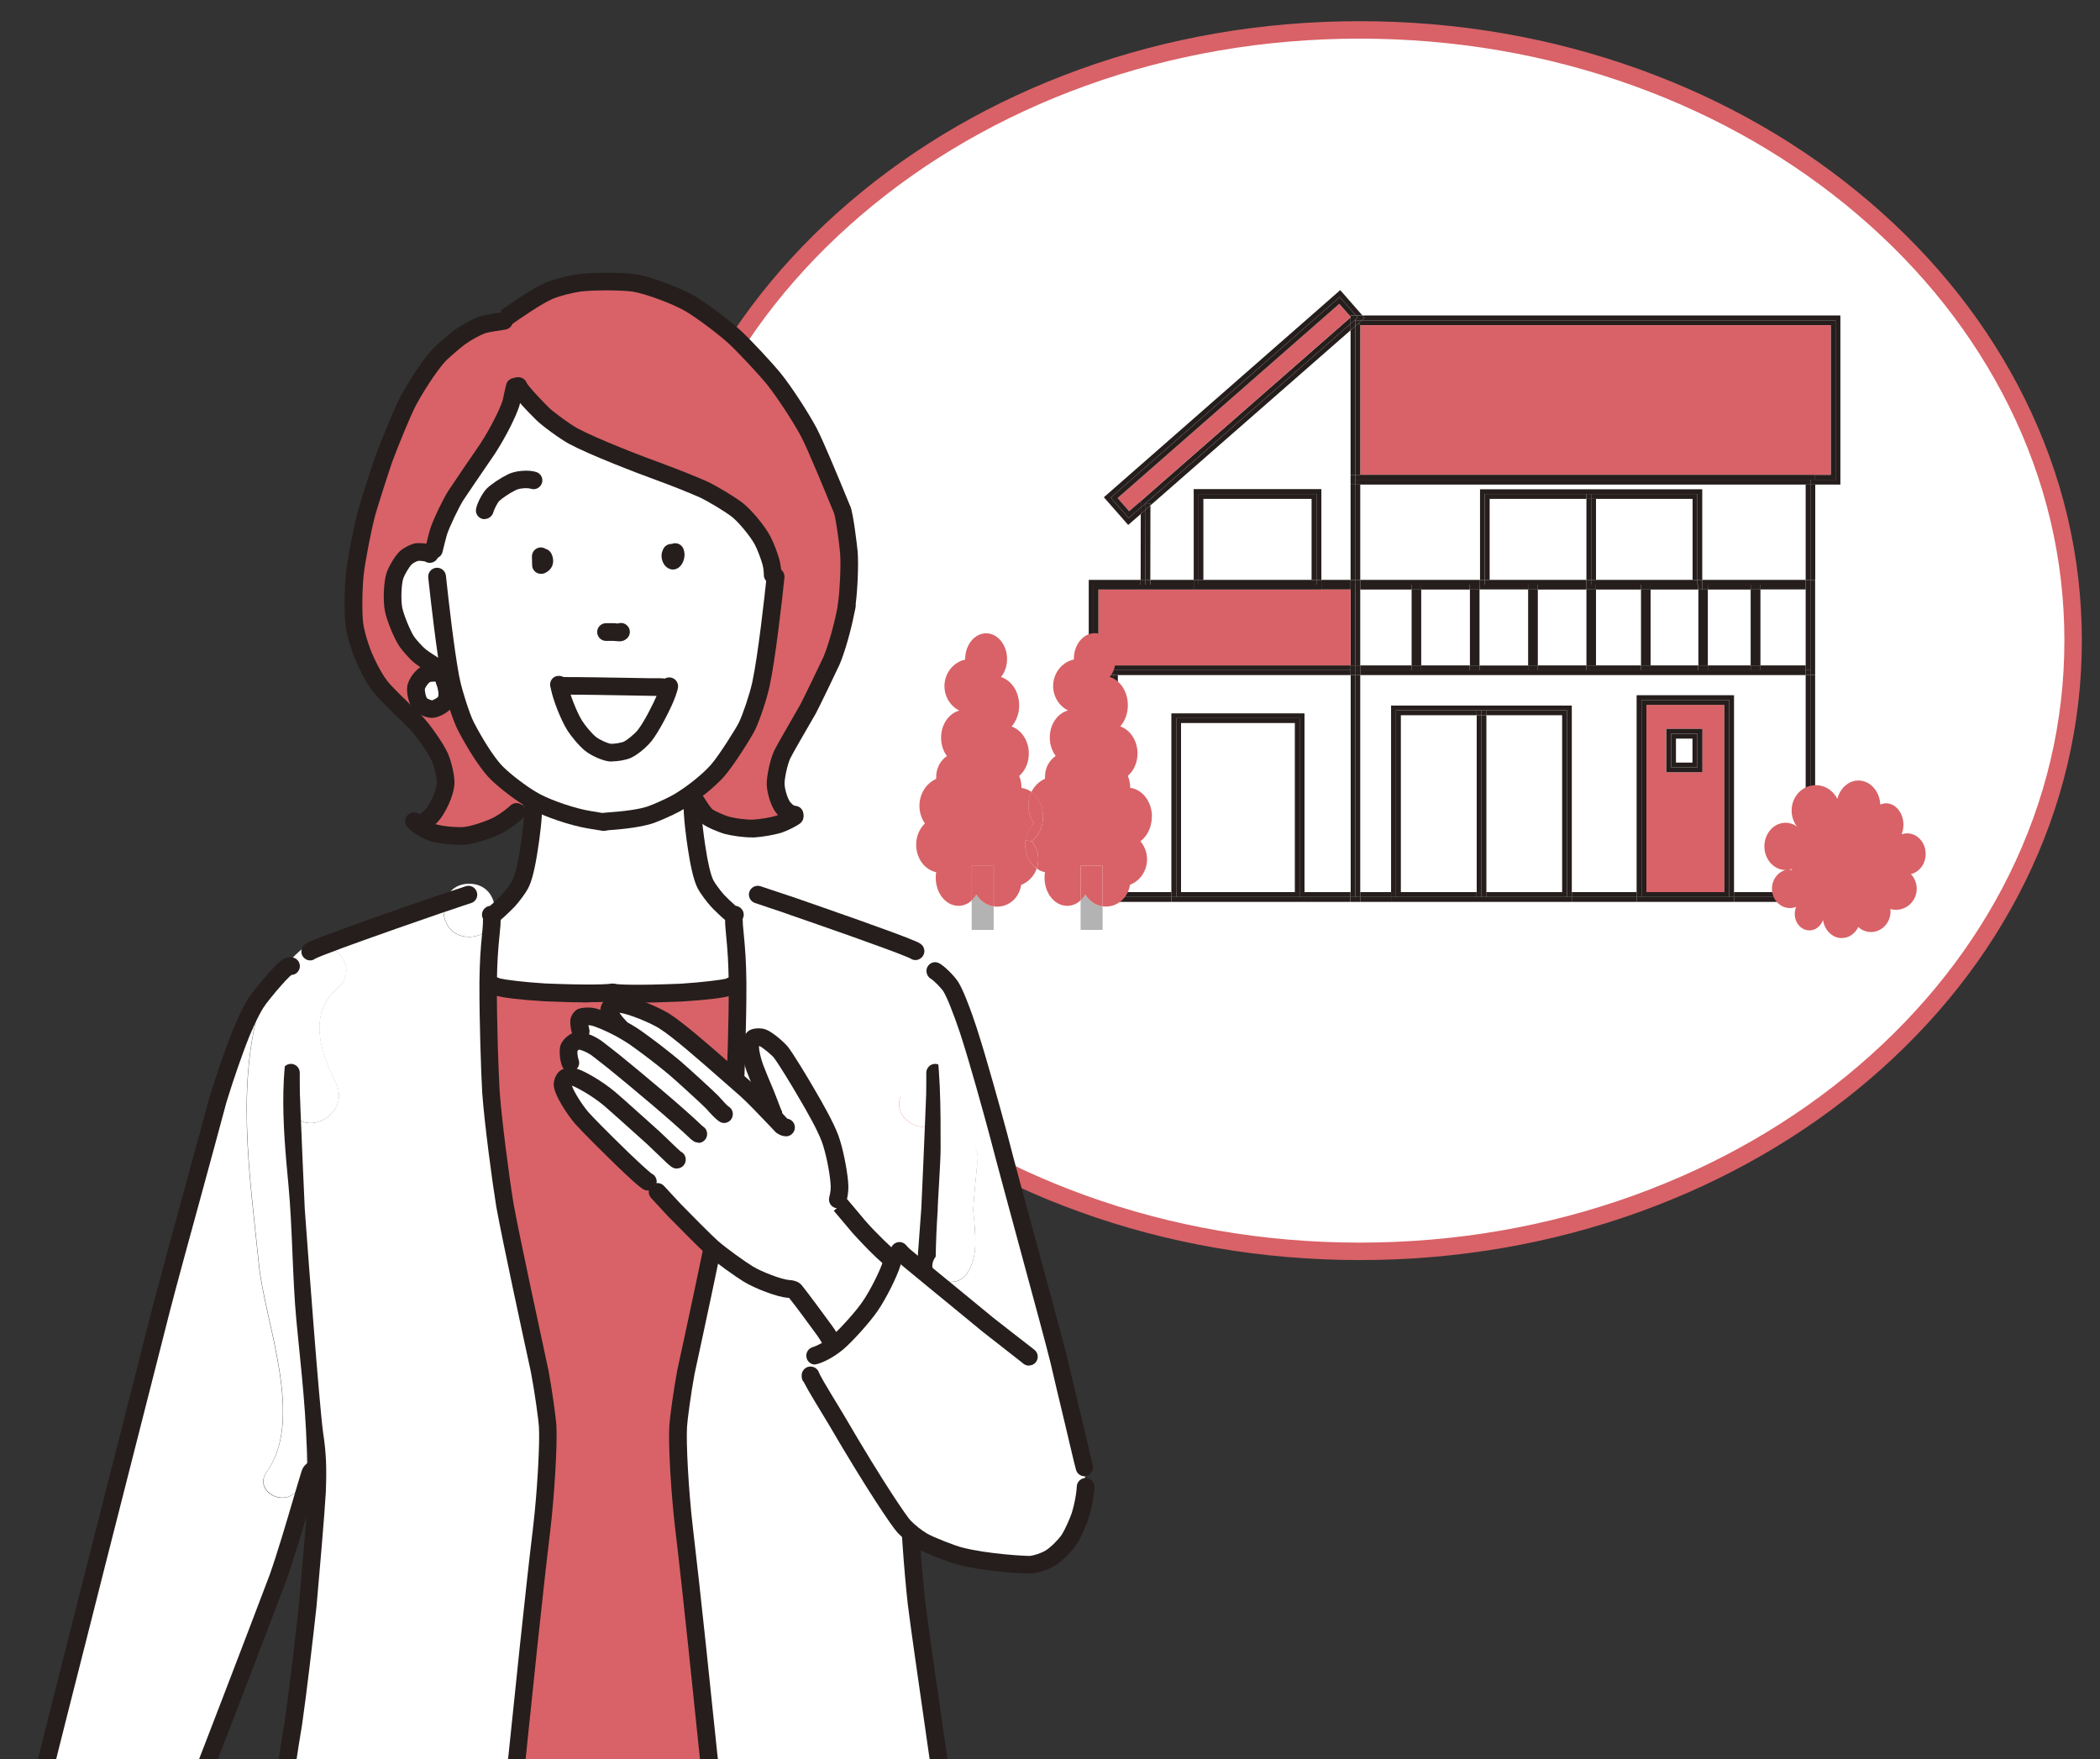 <?xml version="1.0" encoding="UTF-8"?>
<svg id="_レイヤー_2" data-name="レイヤー 2" xmlns="http://www.w3.org/2000/svg" xmlns:xlink="http://www.w3.org/1999/xlink" viewBox="0 0 180.46 151.18">
  <rect x="0" y="0" width="180.46" height="151.18" fill="#333333" stroke="none"/>
  <defs>
    <style>
      .cls-1 {
        fill: none;
      }

      .cls-2 {
        fill: #d86267;
      }

      .cls-3 {
        fill: #dbdbdb;
      }

      .cls-4 {
        fill: #251e1c;
      }

      .cls-5, .cls-6 {
        fill: #fff;
      }

      .cls-7 {
        fill: #b3b3b3;
      }

      .cls-6 {
        stroke: #d86267;
        stroke-miterlimit: 10;
        stroke-width: 1.5px;
      }

      .cls-8 {
        clip-path: url(#clippath);
      }
    </style>
    <clipPath id="clippath">
      <rect class="cls-1" width="180.46" height="151.18"/>
    </clipPath>
  </defs>
  <g id="_レイヤー_1-2" data-name="レイヤー 1">
    <g class="cls-8">
      <path class="cls-6" d="M116.84,107.53c-8.27,0-16.29-1.38-23.84-4.11-7.3-2.64-13.85-6.42-19.48-11.23-5.64-4.82-10.06-10.43-13.16-16.68-3.21-6.48-4.83-13.36-4.83-20.46s1.63-13.98,4.83-20.46c3.09-6.25,7.52-11.86,13.16-16.68,5.63-4.81,12.19-8.59,19.48-11.23,7.55-2.73,15.57-4.11,23.84-4.11s16.29,1.38,23.84,4.11c7.3,2.64,13.85,6.42,19.48,11.23,5.64,4.82,10.06,10.43,13.16,16.68,3.21,6.48,4.83,13.36,4.83,20.46s-1.63,13.98-4.83,20.46c-3.09,6.25-7.52,11.86-13.16,16.68-5.63,4.81-12.19,8.59-19.48,11.23-7.55,2.73-15.57,4.11-23.84,4.11Z"/>
      <g>
        <polygon class="cls-5" points="116.06 41.64 116.06 49.83 113.55 49.83 113.55 42.03 102.58 42.03 102.58 49.83 98.85 49.83 98.86 43.43 116.06 28.38 116.06 40.8 116.06 41.64"/>
        <polygon class="cls-4" points="158.15 27.11 158.15 41.64 155.98 41.64 155.98 41.22 157.73 41.22 157.73 27.52 117.03 27.52 117.26 27.32 117.08 27.11 158.15 27.11"/>
        <polygon class="cls-4" points="157.32 27.94 116.89 27.94 116.74 27.77 117.03 27.52 157.73 27.52 157.73 41.22 155.98 41.22 155.98 40.8 157.32 40.8 157.32 27.94"/>
        <polygon class="cls-2" points="157.32 27.94 157.32 40.8 155.98 40.8 116.89 40.8 116.89 27.94 157.32 27.94"/>
        <polygon class="cls-4" points="155.98 77.5 149.01 77.5 149.01 77.08 155.57 77.08 155.57 58.01 155.98 58.01 155.98 77.5"/>
        <rect class="cls-4" x="155.57" y="41.64" width=".42" height="8.19"/>
        <rect class="cls-4" x="155.57" y="41.22" width=".42" height=".42"/>
        <polygon class="cls-4" points="155.57 57.59 155.57 50.24 155.57 49.83 155.98 49.83 155.98 58.01 155.57 58.01 155.57 57.59"/>
        <rect class="cls-4" x="155.15" y="57.59" width=".42" height=".42"/>
        <rect class="cls-4" x="155.15" y="49.83" width=".42" height=".42"/>
        <rect class="cls-4" x="155.15" y="41.64" width=".42" height="8.19"/>
        <polygon class="cls-4" points="155.15 57.18 155.15 50.66 155.15 50.24 155.57 50.24 155.57 57.59 155.15 57.59 155.15 57.18"/>
        <polygon class="cls-4" points="155.57 77.08 149.01 77.08 149.01 76.66 155.15 76.66 155.15 58.01 155.57 58.01 155.57 77.08"/>
        <rect class="cls-4" x="151.27" y="57.18" width="3.88" height=".42"/>
        <rect class="cls-4" x="151.27" y="50.24" width="3.88" height=".42"/>
        <polygon class="cls-5" points="155.15 58.01 155.15 76.66 149.01 76.66 149.01 59.74 140.64 59.74 140.64 76.66 135.07 76.66 135.07 60.63 119.54 60.63 119.54 76.66 116.89 76.66 116.89 58.01 155.15 58.01"/>
        <polygon class="cls-4" points="155.15 57.59 155.15 58.01 116.89 58.01 116.89 57.59 121.29 57.59 122.12 57.59 126.3 57.59 127.14 57.59 131.31 57.59 132.15 57.59 136.31 57.59 137.14 57.59 141 57.59 141.84 57.59 145.93 57.59 146.76 57.59 150.44 57.59 151.27 57.59 155.15 57.59"/>
        <rect class="cls-5" x="151.27" y="50.66" width="3.88" height="6.51"/>
        <polygon class="cls-5" points="155.15 41.64 155.15 49.83 146.28 49.83 146.28 42.03 146.28 41.64 155.15 41.64"/>
        <rect class="cls-4" x="150.44" y="57.18" width=".84" height=".42"/>
        <rect class="cls-4" x="150.44" y="50.66" width=".84" height="6.51"/>
        <rect class="cls-4" x="150.44" y="50.24" width=".84" height=".42"/>
        <rect class="cls-4" x="146.76" y="57.18" width="3.67" height=".42"/>
        <rect class="cls-5" x="146.76" y="50.66" width="3.67" height="6.51"/>
        <rect class="cls-4" x="146.76" y="50.24" width="3.67" height=".42"/>
        <polygon class="cls-4" points="150.44 50.24 146.76 50.24 146.28 50.24 146.28 49.83 155.15 49.83 155.15 50.24 151.27 50.24 150.44 50.24"/>
        <rect class="cls-4" x="148.6" y="76.66" width=".42" height=".42"/>
        <path class="cls-2" d="M148.18,60.57v16.09h-6.7v-16.09h6.7ZM146.28,66.36v-3.73h-3.1v3.73h3.1Z"/>
        <rect class="cls-4" x="145.93" y="57.18" width=".84" height=".42"/>
        <polygon class="cls-4" points="146.76 50.66 146.76 57.18 145.93 57.18 145.93 50.66 146.28 50.66 146.76 50.66"/>
        <rect class="cls-4" x="146.28" y="50.24" width=".48" height=".42"/>
        <rect class="cls-4" x="145.93" y="50.24" width=".35" height=".42"/>
        <rect class="cls-4" x="141.84" y="57.18" width="4.09" height=".42"/>
        <rect class="cls-5" x="141.84" y="50.66" width="4.09" height="6.51"/>
        <polygon class="cls-4" points="145.86 49.83 146.28 49.83 146.28 50.24 145.93 50.24 145.86 50.24 145.86 49.83"/>
        <polygon class="cls-4" points="145.93 50.24 145.93 50.66 141.84 50.66 141.84 50.24 145.86 50.24 145.93 50.24"/>
        <rect class="cls-5" x="144.02" y="63.47" width="1.42" height="2.06"/>
        <rect class="cls-5" x="137.14" y="42.87" width="8.3" height="6.96"/>
        <polygon class="cls-4" points="145.45 42.87 137.14 42.87 137.14 42.45 145.86 42.45 145.86 49.83 145.45 49.83 145.45 42.87"/>
        <path class="cls-4" d="M143.6,63.05h2.26v2.9h-2.26v-2.9ZM144.02,65.53h1.42v-2.06h-1.42v2.06Z"/>
        <path class="cls-4" d="M143.19,62.63h3.1v3.73h-3.1v-3.73ZM143.6,65.95h2.26v-2.9h-2.26v2.9Z"/>
        <rect class="cls-4" x="141" y="57.18" width=".84" height=".42"/>
        <rect class="cls-4" x="141" y="50.66" width=".84" height="6.51"/>
        <rect class="cls-4" x="141" y="50.24" width=".84" height=".42"/>
        <polygon class="cls-4" points="148.18 60.57 141.48 60.57 141.48 76.66 141.06 76.66 141.06 60.15 148.6 60.15 148.6 76.66 148.18 76.66 148.18 60.57"/>
        <polygon class="cls-4" points="141.48 76.66 148.18 76.66 148.6 76.66 148.6 77.08 141.06 77.08 141.06 76.66 141.48 76.66"/>
        <rect class="cls-4" x="140.64" y="76.66" width=".42" height=".42"/>
        <polygon class="cls-4" points="140.64 59.74 149.01 59.74 149.01 76.66 148.6 76.66 148.6 60.15 141.06 60.15 141.06 76.66 140.64 76.66 140.64 59.74"/>
        <polygon class="cls-4" points="141.06 77.08 148.6 77.08 149.01 77.08 149.01 77.5 140.64 77.5 140.64 77.08 141.06 77.08"/>
        <rect class="cls-4" x="137.14" y="57.18" width="3.86" height=".42"/>
        <rect class="cls-5" x="137.14" y="50.66" width="3.86" height="6.51"/>
        <rect class="cls-4" x="137.14" y="50.24" width="3.86" height=".42"/>
        <polygon class="cls-4" points="145.86 50.24 141.84 50.24 141 50.24 137.14 50.24 137.14 49.83 145.45 49.83 145.86 49.83 145.86 50.24"/>
        <rect class="cls-4" x="135.07" y="77.08" width="5.57" height=".42"/>
        <rect class="cls-4" x="135.07" y="76.66" width="5.57" height=".42"/>
        <rect class="cls-4" x="136.31" y="57.18" width=".84" height=".42"/>
        <rect class="cls-4" x="136.31" y="50.66" width=".84" height="6.51"/>
        <rect class="cls-4" x="136.73" y="49.83" width=".42" height=".42"/>
        <rect class="cls-4" x="136.73" y="42.87" width=".42" height="6.96"/>
        <rect class="cls-4" x="136.73" y="42.45" width=".42" height=".42"/>
        <polygon class="cls-4" points="137.14 50.24 137.14 50.66 136.31 50.66 136.31 50.24 136.73 50.24 137.14 50.24"/>
        <rect class="cls-4" x="136.31" y="49.83" width=".42" height=".42"/>
        <rect class="cls-4" x="136.31" y="42.87" width=".42" height="6.96"/>
        <rect class="cls-4" x="136.31" y="42.45" width=".42" height=".42"/>
        <rect class="cls-4" x="132.15" y="57.18" width="4.16" height=".42"/>
        <rect class="cls-5" x="132.15" y="50.66" width="4.16" height="6.51"/>
        <rect class="cls-4" x="132.15" y="50.24" width="4.16" height=".42"/>
        <rect class="cls-5" x="128.01" y="42.87" width="8.3" height="6.96"/>
        <rect class="cls-4" x="134.65" y="76.66" width=".42" height=".42"/>
        <polygon class="cls-4" points="134.24 76.66 134.65 76.66 134.65 77.08 127.72 77.08 127.72 76.66 134.24 76.66"/>
        <rect class="cls-5" x="127.72" y="61.46" width="6.51" height="15.2"/>
        <polygon class="cls-4" points="134.65 61.04 134.65 76.66 134.24 76.66 134.24 61.46 127.72 61.46 127.72 61.04 134.65 61.04"/>
        <rect class="cls-4" x="131.31" y="57.18" width=".84" height=".42"/>
        <rect class="cls-4" x="131.31" y="50.66" width=".84" height="6.51"/>
        <rect class="cls-4" x="131.31" y="50.24" width=".84" height=".42"/>
        <rect class="cls-4" x="127.14" y="57.18" width="4.18" height=".42"/>
        <polygon class="cls-4" points="127.59 49.83 127.59 42.45 136.31 42.45 136.31 42.87 128.01 42.87 128.01 49.83 127.59 49.83"/>
        <polygon class="cls-4" points="127.59 50.24 127.59 49.83 128.01 49.83 136.31 49.83 136.31 50.24 132.15 50.24 131.31 50.24 127.59 50.24"/>
        <rect class="cls-4" x="127.31" y="76.66" width=".42" height=".42"/>
        <rect class="cls-4" x="127.31" y="61.46" width=".42" height="15.2"/>
        <rect class="cls-4" x="127.31" y="61.04" width=".42" height=".42"/>
        <rect class="cls-4" x="127.17" y="49.83" width=".42" height=".42"/>
        <polygon class="cls-4" points="127.17 42.03 146.28 42.03 146.28 49.83 145.86 49.83 145.86 42.45 137.14 42.45 136.73 42.45 136.31 42.45 127.59 42.45 127.59 49.83 127.17 49.83 127.17 42.03"/>
        <polygon class="cls-4" points="127.59 50.24 131.31 50.24 131.31 50.66 127.17 50.66 127.17 50.24 127.59 50.24"/>
        <rect class="cls-4" x="126.89" y="76.66" width=".42" height=".42"/>
        <rect class="cls-4" x="126.89" y="61.46" width=".42" height="15.2"/>
        <rect class="cls-4" x="126.89" y="61.04" width=".42" height=".42"/>
        <polygon class="cls-5" points="127.17 42.03 127.17 49.83 116.89 49.83 116.89 41.64 146.28 41.64 146.28 42.03 127.17 42.03"/>
        <rect class="cls-4" x="127.14" y="50.24" width=".04" height=".42"/>
        <polygon class="cls-5" points="127.17 50.66 131.31 50.66 131.31 57.18 127.14 57.18 127.14 50.66 127.17 50.66"/>
        <rect class="cls-4" x="126.3" y="57.18" width=".84" height=".42"/>
        <rect class="cls-4" x="126.3" y="50.66" width=".84" height="6.51"/>
        <rect class="cls-4" x="126.3" y="50.24" width=".84" height=".42"/>
        <rect class="cls-5" x="120.38" y="61.46" width="6.51" height="15.2"/>
        <rect class="cls-4" x="122.12" y="57.18" width="4.18" height=".42"/>
        <rect class="cls-5" x="122.12" y="50.66" width="4.18" height="6.51"/>
        <rect class="cls-4" x="122.12" y="50.24" width="4.18" height=".42"/>
        <rect class="cls-4" x="121.29" y="57.18" width=".84" height=".42"/>
        <rect class="cls-4" x="121.29" y="50.66" width=".84" height="6.51"/>
        <rect class="cls-4" x="121.29" y="50.24" width=".84" height=".42"/>
        <rect class="cls-4" x="116.89" y="57.18" width="4.4" height=".42"/>
        <rect class="cls-5" x="116.89" y="50.66" width="4.4" height="6.51"/>
        <rect class="cls-4" x="116.89" y="50.24" width="4.4" height=".42"/>
        <polygon class="cls-4" points="121.29 50.24 116.89 50.24 116.89 49.83 127.17 49.83 127.17 50.24 127.14 50.24 126.3 50.24 122.12 50.24 121.29 50.24"/>
        <polygon class="cls-4" points="119.96 76.66 119.96 61.04 126.89 61.04 126.89 61.46 120.38 61.46 120.38 76.66 119.96 76.66"/>
        <polygon class="cls-4" points="119.96 76.66 120.38 76.66 126.89 76.66 126.89 77.08 119.96 77.08 119.96 76.66"/>
        <rect class="cls-4" x="119.54" y="76.66" width=".42" height=".42"/>
        <polygon class="cls-4" points="119.54 60.63 135.07 60.63 135.07 76.66 134.65 76.66 134.65 61.04 127.72 61.04 127.31 61.04 126.89 61.04 119.96 61.04 119.96 76.66 119.54 76.66 119.54 60.63"/>
        <polygon class="cls-4" points="119.96 77.08 126.89 77.08 127.31 77.08 127.72 77.08 134.65 77.08 135.07 77.08 135.07 77.5 119.54 77.5 119.54 77.08 119.96 77.08"/>
        <rect class="cls-4" x="116.89" y="77.08" width="2.65" height=".42"/>
        <rect class="cls-4" x="116.89" y="76.66" width="2.65" height=".42"/>
        <polygon class="cls-4" points="116.89 76.66 116.89 77.08 116.47 77.08 116.47 58.01 116.89 58.01 116.89 76.66"/>
        <rect class="cls-4" x="116.47" y="49.83" width=".42" height=".42"/>
        <polygon class="cls-4" points="116.89 27.94 116.89 40.8 116.47 40.8 116.47 28.01 116.74 27.77 116.89 27.94"/>
        <rect class="cls-4" x="116.47" y="57.18" width=".42" height=".42"/>
        <polygon class="cls-4" points="116.89 40.8 155.98 40.8 155.98 41.22 155.57 41.22 116.47 41.22 116.47 40.8 116.89 40.8"/>
        <polygon class="cls-4" points="116.47 41.22 155.57 41.22 155.57 41.64 155.15 41.64 146.28 41.64 116.89 41.64 116.47 41.64 116.47 41.22"/>
        <rect class="cls-4" x="116.47" y="41.64" width=".42" height="8.19"/>
        <polygon class="cls-4" points="116.89 50.66 116.89 57.18 116.47 57.18 116.47 50.24 116.89 50.24 116.89 50.66"/>
        <rect class="cls-4" x="116.47" y="57.59" width=".42" height=".42"/>
        <polygon class="cls-4" points="116.47 27.52 117.03 27.52 116.74 27.77 116.47 28.01 116.47 27.52"/>
        <polygon class="cls-4" points="117.26 27.32 117.03 27.52 116.47 27.52 116.44 27.48 116.67 27.28 116.52 27.11 117.08 27.11 117.26 27.32"/>
        <rect class="cls-4" x="116.06" y="41.64" width=".42" height="8.19"/>
        <polygon class="cls-4" points="116.47 28.01 116.47 40.8 116.06 40.8 116.06 28.38 116.47 28.01"/>
        <polygon class="cls-4" points="116.47 27.52 116.47 28.01 116.06 28.38 116.06 27.82 116.44 27.48 116.47 27.52"/>
        <rect class="cls-4" x="116.06" y="57.59" width=".42" height=".42"/>
        <polygon class="cls-4" points="116.06 41.64 116.06 40.8 116.47 40.8 116.47 41.22 116.47 41.64 116.06 41.64"/>
        <rect class="cls-4" x="116.06" y="49.83" width=".42" height=".42"/>
        <polygon class="cls-4" points="116.06 50.24 116.47 50.24 116.47 57.18 116.06 57.18 116.06 50.66 116.06 50.24"/>
        <rect class="cls-4" x="116.06" y="57.18" width=".42" height=".42"/>
        <polygon class="cls-4" points="116.06 76.66 116.06 58.01 116.47 58.01 116.47 77.08 116.06 77.08 116.06 76.66"/>
        <polygon class="cls-4" points="116.06 77.5 116.06 77.08 116.47 77.08 116.89 77.08 116.89 77.5 116.06 77.5"/>
        <polygon class="cls-4" points="116.44 27.48 116.06 27.82 116.06 27.27 116.08 27.24 116.06 27.21 116.06 27.11 116.52 27.11 116.67 27.28 116.44 27.48"/>
        <polygon class="cls-2" points="116.06 27.21 116.08 27.24 116.06 27.27 116.06 27.21"/>
        <rect class="cls-4" x="113.55" y="50.24" width="2.51" height=".42"/>
        <rect class="cls-4" x="112.1" y="77.08" width="3.95" height=".42"/>
        <rect class="cls-4" x="112.1" y="76.66" width="3.95" height=".42"/>
        <polygon class="cls-5" points="116.06 58.01 116.06 76.66 112.1 76.66 112.1 61.3 100.66 61.3 100.66 76.66 96.06 76.66 96.06 58.01 116.06 58.01"/>
        <polygon class="cls-2" points="116.06 50.66 116.06 57.18 95.23 57.18 94.39 57.18 94.39 50.66 102.58 50.66 113.55 50.66 116.06 50.66"/>
        <rect class="cls-4" x="113.55" y="49.83" width="2.51" height=".42"/>
        <polygon class="cls-4" points="116.06 27.82 116.06 28.38 98.86 43.43 98.86 43.25 98.45 43.24 116.06 27.82"/>
        <polygon class="cls-4" points="116.06 27.27 116.06 27.82 98.45 43.24 98.03 43.24 97.94 43.14 116.06 27.27"/>
        <polygon class="cls-2" points="116.06 27.21 116.06 27.27 97.94 43.14 97.03 43.93 96.04 42.8 115.09 26.11 116.06 27.21"/>
        <rect class="cls-4" x="113.13" y="49.83" width=".42" height=".42"/>
        <rect class="cls-5" x="103.41" y="42.87" width="9.3" height="6.96"/>
        <rect class="cls-4" x="111.68" y="76.66" width=".42" height=".42"/>
        <rect class="cls-5" x="101.49" y="62.13" width="9.77" height="14.53"/>
        <polygon class="cls-4" points="112.71 42.87 103.41 42.87 103.41 49.83 103 49.83 103 42.45 113.13 42.45 113.13 49.83 112.71 49.83 112.71 42.87"/>
        <polygon class="cls-4" points="103.41 49.83 112.71 49.83 113.13 49.83 113.13 50.24 103 50.24 103 49.83 103.41 49.83"/>
        <rect class="cls-4" x="102.58" y="49.83" width=".42" height=".42"/>
        <polygon class="cls-4" points="102.58 42.03 113.55 42.03 113.55 49.83 113.13 49.83 113.13 42.45 103 42.45 103 49.83 102.58 49.83 102.58 42.03"/>
        <polygon class="cls-4" points="103 50.24 113.13 50.24 113.55 50.24 113.55 50.66 102.58 50.66 102.58 50.24 103 50.24"/>
        <rect class="cls-4" x="98.85" y="49.83" width="3.73" height=".42"/>
        <polygon class="cls-4" points="111.27 62.13 101.49 62.13 101.49 76.66 101.08 76.66 101.08 61.71 111.68 61.71 111.68 76.66 111.27 76.66 111.27 62.13"/>
        <polygon class="cls-4" points="101.49 76.66 111.27 76.66 111.68 76.66 111.68 77.08 101.08 77.08 101.08 76.66 101.49 76.66"/>
        <rect class="cls-4" x="100.66" y="76.66" width=".42" height=".42"/>
        <polygon class="cls-4" points="100.66 61.3 112.1 61.3 112.1 76.66 111.68 76.66 111.68 61.71 101.08 61.71 101.08 76.66 100.66 76.66 100.66 61.3"/>
        <polygon class="cls-4" points="101.08 77.08 111.68 77.08 112.1 77.08 112.1 77.5 100.66 77.5 100.66 77.08 101.08 77.08"/>
        <polygon class="cls-4" points="98.86 43.25 98.86 43.43 98.45 43.8 98.45 43.24 98.86 43.25"/>
        <polygon class="cls-4" points="98.45 43.8 98.86 43.43 98.85 49.83 98.43 49.83 98.45 43.8"/>
        <polygon class="cls-4" points="98.85 49.83 98.85 50.24 98.43 50.24 98.43 49.83 98.85 49.83"/>
        <polygon class="cls-4" points="98.85 50.24 98.85 50.24 98.43 50.24 98.85 50.24"/>
        <polygon class="cls-4" points="98.45 43.24 98.45 43.8 98.03 44.17 98.03 43.61 98.45 43.24"/>
        <polygon class="cls-4" points="98.45 43.24 98.03 43.61 98.03 43.24 98.45 43.24"/>
        <polygon class="cls-4" points="98.45 43.8 98.43 49.83 98.02 49.83 98.03 44.17 98.45 43.8"/>
        <rect class="cls-4" x="98.02" y="49.82" width=".42" height=".42" transform="translate(47.92 148.12) rotate(-89.84)"/>
        <polygon class="cls-4" points="95.65 57.59 116.06 57.59 116.06 58.01 96.06 58.01 95.65 58.01 95.65 57.59"/>
        <polygon class="cls-4" points="96.06 76.66 100.66 76.66 100.66 77.08 95.65 77.08 95.65 58.01 96.06 58.01 96.06 76.66"/>
        <polygon class="cls-4" points="97.03 43.93 97.94 43.14 98.03 43.24 98.03 43.61 96.99 44.52 95.45 42.76 115.13 25.52 116.52 27.11 116.06 27.11 116.06 27.21 115.09 26.11 96.04 42.8 97.03 43.93"/>
        <polygon class="cls-4" points="95.65 77.08 100.66 77.08 100.66 77.5 95.23 77.5 95.23 58.01 95.65 58.01 95.65 77.08"/>
        <polygon class="cls-4" points="95.23 57.18 116.06 57.18 116.06 57.59 95.65 57.59 95.23 57.59 95.23 57.18"/>
        <rect class="cls-4" x="95.23" y="57.59" width=".42" height=".42"/>
        <polygon class="cls-4" points="96.95 45.11 94.86 42.73 115.17 24.93 117.08 27.11 116.52 27.11 115.13 25.52 95.45 42.76 96.99 44.52 98.03 43.61 98.03 44.17 96.95 45.11"/>
        <polygon class="cls-4" points="94.39 57.18 95.23 57.18 95.23 57.59 93.98 57.59 93.98 50.24 98.43 50.24 98.85 50.24 98.85 50.24 102.58 50.24 102.58 50.66 94.39 50.66 94.39 57.18"/>
        <polygon class="cls-4" points="93.98 57.59 95.23 57.59 95.23 58.01 93.56 58.01 93.56 49.83 98.02 49.83 98.01 50.24 98.43 50.24 93.98 50.24 93.98 57.59"/>
        <g>
          <path class="cls-7" d="M94.75,77.88v2.03h-1.89v-2.55c.15-.14.29-.31.4-.5.32.54.86.92,1.49,1.01Z"/>
          <g>
            <path class="cls-2" d="M98.98,70.18c0,.89-.39,1.67-.98,2.11.35.41.57.96.57,1.55,0,1.01-.61,1.86-1.47,2.19-.14,1.05-1,1.87-2.06,1.87-.1,0-.19,0-.29-.02v-3.48h-1.89v2.97c-.32.3-.72.47-1.15.47-1.08,0-1.95-1.08-1.95-2.42,0-.16.01-.32.04-.47-.26-.05-.5-.16-.71-.32.08-.25.13-.51.13-.79,0-.6-.22-1.14-.57-1.55.59-.44.98-1.22.98-2.11s-.4-1.68-1-2.12c.25-.51.67-.92,1.17-1.14,0-.06,0-.12,0-.18,0-.75.37-1.41.92-1.78-.31-.42-.51-.97-.51-1.58,0-1.14.67-2.09,1.57-2.33-.75-.37-1.28-1.17-1.28-2.1,0-1.12.77-2.06,1.78-2.28,0-.02,0-.03,0-.05,0-1.22.8-2.21,1.8-2.21s1.8.99,1.8,2.21c0,.6-.2,1.15-.52,1.55.9.28,1.56,1.26,1.56,2.43,0,.72-.25,1.36-.65,1.82.85.3,1.48,1.22,1.48,2.32,0,.79-.32,1.49-.83,1.93.13.31.2.65.2,1.02,0,0,0,0,0,.01,1.05.13,1.87,1.19,1.87,2.47Z"/>
            <path class="cls-2" d="M94.75,74.4v3.48c-.63-.09-1.17-.48-1.49-1.01-.11.19-.25.36-.4.5v-2.97h1.89Z"/>
          </g>
        </g>
        <path class="cls-2" d="M89.63,70.18c0,.89-.39,1.67-.98,2.11l-.54-.07c.08-.59.34-1.11.73-1.48-.29-.42-.47-.94-.47-1.51,0-.43.1-.83.27-1.18.6.44,1,1.22,1,2.12Z"/>
        <path class="cls-2" d="M89.22,73.84c0,.28-.05.54-.13.79-.6-.42-1-1.18-1-2.05,0-.12,0-.24.02-.36l.54.07c.35.41.57.96.57,1.55Z"/>
        <path class="cls-2" d="M89.09,74.63c-.22.65-.72,1.17-1.34,1.41-.14,1.05-1,1.87-2.06,1.87-.1,0-.19,0-.29-.02v-3.48h-1.89v2.96c-.32.3-.72.47-1.15.47-1.07,0-1.95-1.08-1.95-2.42,0-.16.01-.32.04-.47-.98-.21-1.72-1.18-1.72-2.36,0-.74.29-1.39.75-1.83-.29-.42-.47-.94-.47-1.51,0-1.05.6-1.95,1.44-2.32,0-.06,0-.12,0-.18,0-.75.37-1.41.92-1.78-.31-.42-.5-.97-.5-1.58,0-1.14.67-2.09,1.57-2.33-.75-.37-1.28-1.17-1.28-2.1,0-1.12.77-2.06,1.78-2.28,0-.02,0-.03,0-.05,0-1.22.81-2.21,1.8-2.21s1.8.99,1.8,2.21c0,.6-.2,1.15-.52,1.55.9.28,1.56,1.26,1.56,2.43,0,.72-.25,1.36-.65,1.82.85.3,1.48,1.22,1.48,2.32,0,.79-.32,1.49-.83,1.93.13.31.2.65.2,1.02,0,0,0,0,0,.01.32.04.61.16.87.35-.17.35-.27.75-.27,1.18,0,.57.18,1.09.47,1.51-.38.37-.65.89-.73,1.48-.02.12-.02.24-.02.36,0,.87.4,1.62,1,2.05Z"/>
        <path class="cls-7" d="M85.39,77.88v2.03h-1.89v-2.55c.15-.14.29-.31.4-.5.32.54.86.92,1.49,1.01Z"/>
        <path class="cls-2" d="M85.39,74.4v3.48c-.63-.09-1.17-.48-1.49-1.01-.11.19-.25.36-.4.5v-2.96h1.89Z"/>
        <path class="cls-2" d="M153.57,74.76s-.09,0-.13,0c-1,0-1.82-.91-1.82-2.03s.81-2.03,1.82-2.03c.36,0,.7.12.98.32-.29-.37-.46-.85-.46-1.37,0-1.21.93-2.18,2.08-2.18.81,0,1.5.48,1.85,1.18.23-.91.95-1.58,1.81-1.58,1.01,0,1.83.92,1.88,2.07.16-.07.32-.11.5-.11.82,0,1.49.83,1.49,1.84,0,.29-.06.57-.16.82.15-.05.31-.08.48-.08.88,0,1.59.79,1.59,1.77,0,.85-.55,1.57-1.27,1.73.31.33.5.77.5,1.26,0,1-.8,1.81-1.78,1.81-.17,0-.33-.02-.48-.07,0,.07.01.14.01.21,0,.98-.75,1.77-1.68,1.77-.42,0-.8-.16-1.09-.43-.28.57-.81.95-1.42.95-.81,0-1.48-.67-1.61-1.55-.19.52-.64.89-1.17.89-.7,0-1.26-.63-1.26-1.42,0-.21.04-.42.12-.6-.17.06-.34.1-.53.1-.86,0-1.55-.74-1.55-1.66,0-.83.56-1.51,1.3-1.64ZM153.99,74.75s0-.05,0-.08c-.09.03-.19.05-.28.07.04,0,.07,0,.11,0,.06,0,.12,0,.18.01Z"/>
      </g>
      <g>
        <g>
          <path class="cls-5" d="M81.06,185.21s-.05,0-.08,0c-1.21.12-3.46.14-4.52-.06-.74-.13-3.15-.81-4.04-1.25-.13-.06-.27-.13-.4-.2-1.01-.55-2.29-1.41-2.97-2.01-.79-.69-1.92-2.11-2.43-2.99-.31-.54-1.51-3.49-1.68-3.99-.35-.97-.85-2.85-1.19-4.33-.62-2.81-1.29-6.77-1.7-9.73-.3-2.54-.89-7.48-1.16-9.88-.47-4.59-1.44-14.04-2.08-19.36-.38-3.14-.62-7.41-.52-8.9.04-.61.35-2.94.67-4.65.52-2.39,2.39-11,3-14.29.4-2.39,1.03-7.23,1.2-9.7.1-1.72.25-6.36.24-9.15v-.37c-.03-1.75-.07-2.5-.27-4.49-.04-.39-.05-.55-.05-.72l.34-.05c.18,1.07,1.13,1.92,2.25,1.92,1.25,0,2.28-1.04,2.28-2.28v-.26c0-.24-.04-.46-.11-.68,1.84.64,8.75,3.03,10.46,3.76-1.28.43-2.17,1.77-1.16,3.15,2,2.72,1.35,6.42.27,9.39-.7,1.94,1.25,3.1,2.82,2.68-.1,2.38-.22,5.3-.31,7.15-.34,4.85-1.11,14.64-1.53,19.57-.09,1.19-.24,3.54-.27,4.68-.03,1.85.32,6.74.64,9.6.64,4.91,2.06,14.29,2.61,18.59.47,4.76,1.34,15.86,1.75,21.38.09,1.15.24,3.2.3,4.11.05.84.11,1.75.13,1.85l-1.05.78c0,.15-.11.32-.37.43-.27.11-.77.24-1.07.28Z"/>
          <path class="cls-5" d="M78.3,81.55c.93-.31,2.05-.14,2.78.84,2.68,3.63,2.19,8.88.74,12.9-.3.82-.9,1.29-1.58,1.48-1.57.42-3.52-.75-2.82-2.68,1.08-2.97,1.73-6.68-.27-9.39-1.01-1.38-.11-2.71,1.16-3.15Z"/>
          <path class="cls-2" d="M72.02,183.7v.02c-.43.25-1.16.75-1.62.95-.7.32-3.47,1.16-4.66,1.39-1.95.39-5,.61-8.97.67-1.22,0-2.42-.02-3.17-.03-.36,0-.62-.01-.74,0h-.36c-.11,0-.37,0-.74,0-.75,0-1.95.04-3.17.03-3.98-.06-7.02-.28-8.97-.67-1.19-.24-3.97-1.07-4.66-1.39-.46-.2-1.18-.7-1.61-.95v-.02c1-.55,2.28-1.41,2.97-2.01.79-.69,1.92-2.11,2.43-2.99.31-.54,1.51-3.49,1.68-3.99.35-.97.85-2.85,1.19-4.33.61-2.81,1.29-6.77,1.69-9.73.3-2.54.89-7.48,1.16-9.88.47-4.59,1.44-14.04,2.09-19.36.37-3.14.61-7.41.52-8.9-.05-.61-.36-2.94-.68-4.65-.52-2.39-2.39-11-3-14.29-.39-2.39-1.02-7.23-1.2-9.7-.1-1.72-.25-6.36-.24-9.15h.6c.07.16,2.32.43,4.24.55,3.9.17,5.49.08,5.82,0h.09c.33.07,1.92.16,5.82,0,1.92-.12,4.17-.39,4.24-.55h.6c.01,2.78-.14,7.43-.24,9.15-.18,2.46-.81,7.3-1.2,9.7-.61,3.29-2.47,11.9-3,14.29-.32,1.71-.63,4.05-.67,4.65-.1,1.49.14,5.76.52,8.9.64,5.32,1.61,14.77,2.08,19.36.27,2.4.86,7.35,1.16,9.88.4,2.96,1.08,6.91,1.7,9.73.33,1.47.84,3.35,1.19,4.33.17.5,1.37,3.45,1.68,3.99.52.88,1.64,2.3,2.43,2.99.68.6,1.96,1.46,2.97,2.01Z"/>
          <path class="cls-5" d="M67.84,77.79c.08.22.11.45.11.68v.26c0,1.24-1.03,2.28-2.28,2.28-1.13,0-2.08-.84-2.25-1.92-.02-.12-.03-.24-.03-.37v-.26c0-1.24,1.03-2.28,2.28-2.28,1.01,0,1.88.68,2.17,1.6Z"/>
          <path class="cls-5" d="M63.42,79.1l-.34.05c0,.18,0,.34.05.72.2,1.99.24,2.74.27,4.49v.37h-.6c-.07.16-2.32.43-4.24.55-3.9.17-5.49.08-5.82,0h-.09c-.33.07-1.92.16-5.82,0-1.92-.12-4.17-.39-4.24-.55h-.6v-.37c.03-1.75.07-2.5.27-4.49.02-.24.04-.39.04-.5.14-.27.22-.56.25-.87.4-.33,1-.93,1.14-1.07.38-.41.89-1.12,1.04-1.41.33-.62.59-1.89.77-3.13.15-1,.4-2.69.38-4.3v-.83h.49c0,2.58,4,3.57,4.43.81.08-.49.19-.92.29-1.33,1.52-.56,3.25-.77,4.29.73,1.18,1.71,3.51,1.06,4.17-.33v.96c-.02,1.6.23,3.3.38,4.3.18,1.25.45,2.52.77,3.13.15.29.66,1,1.04,1.41.17.19,1.12,1.12,1.43,1.28l.05-.1h.22v.13c0,.12,0,.24.03.37Z"/>
          <path class="cls-5" d="M59.5,66.09c.25.55.21,1.09,0,1.54v-1.54Z"/>
          <path class="cls-5" d="M59.5,66.09v1.54c-.65,1.39-2.99,2.05-4.17.33-1.03-1.5-2.77-1.29-4.29-.73-.1.41-.21.84-.29,1.33-.43,2.76-4.43,1.77-4.43-.81,0-.14,0-.27.03-.41.03-.21.3-1.47.38-1.06-.2-.95.09-2.12,1.05-2.58,4.14-1.98,8.65-2.16,11.48,1.96.1.14.17.28.23.42Z"/>
          <path class="cls-5" d="M24.29,185.21c-.3-.05-.8-.17-1.07-.28-.25-.11-.36-.28-.37-.43l-1.05-.77c.02-.11.08-1.02.13-1.86.07-.91.22-2.97.3-4.11.41-5.53,1.29-16.67,1.76-21.51.25-2.03.86-6.13,1.21-8.16.38-2.62.97-7.67,1.23-10.11.25-2.76.68-7.84.8-9.79.08-2.23,0-3.39-.24-5.02-.33-2.58-1.22-14.38-1.57-19.24-.1-2.17-.26-5.82-.36-8.33,1.44,2.22,5.09-.02,3.79-2.55-1.34-2.62-2.41-5.95.15-8.14,1.55-1.32.47-3.27-1.08-3.7,2.7-1.04,8.88-3.17,9.89-3.52.13-.05.26-.08.39-.13-.36,1.31.35,2.95,2.11,2.95.96,0,1.6-.49,1.94-1.14,0,.11-.02.27-.04.5-.2,1.99-.24,2.74-.27,4.49v.37c-.02,2.78.14,7.43.24,9.15.18,2.46.81,7.3,1.2,9.7.61,3.29,2.48,11.9,3,14.29.32,1.71.63,4.05.68,4.65.09,1.49-.14,5.76-.52,8.9-.65,5.32-1.62,14.77-2.09,19.36-.27,2.4-.86,7.35-1.16,9.88-.4,2.96-1.08,6.91-1.69,9.73-.34,1.47-.84,3.35-1.19,4.33-.18.5-1.37,3.45-1.68,3.99-.52.88-1.64,2.3-2.43,2.99-.68.6-1.96,1.46-2.97,2.01-.14.08-.27.14-.4.2-.89.44-3.3,1.12-4.04,1.25-1.06.2-3.31.18-4.52.06-.02,0-.05,0-.08,0Z"/>
          <path class="cls-5" d="M38.21,77.55c.23-.88.94-1.61,2.11-1.61,1.59,0,2.32,1.33,2.19,2.55-.03.3-.11.6-.25.87-.34.65-.98,1.14-1.94,1.14-1.76,0-2.47-1.64-2.11-2.95Z"/>
          <path class="cls-5" d="M25.07,95.59c-.05-.08-.1-.16-.14-.24-2.24-4.38-3.35-10.07.86-13.66.68-.59,1.47-.68,2.15-.48,1.55.43,2.63,2.38,1.08,3.7-2.56,2.18-1.49,5.52-.15,8.14,1.29,2.52-2.35,4.77-3.79,2.55Z"/>
          <path class="cls-4" d="M63.12,79.46c-.12,0-.24-.03-.35-.08-.51-.26-1.63-1.43-1.64-1.44-.39-.42-.96-1.19-1.16-1.57-.41-.78-.68-2.27-.85-3.38-.13-.87-.41-2.7-.39-4.42v-2.58c0-.42.34-.76.76-.76s.76.34.76.76v2.59c-.02,1.6.24,3.34.37,4.18.2,1.37.46,2.45.69,2.9.11.21.58.87.92,1.24.16.18.66.66.99.94.08,0,.17.03.25.07.38.18.55.63.37,1.01l-.05.1c-.09.19-.25.33-.44.4-.08.03-.16.04-.25.04Z"/>
          <path class="cls-4" d="M42.23,79.46c-.08,0-.16-.01-.24-.04-.2-.07-.37-.21-.45-.4l-.05-.1c-.18-.38-.01-.83.37-1.01.08-.04.16-.06.25-.07.35-.29.85-.79,1-.94.34-.36.81-1.02.92-1.24.11-.21.4-.91.69-2.89.13-.84.39-2.59.37-4.18v-1.91c0-.42.34-.76.76-.76s.76.34.76.76v1.9c.02,1.7-.25,3.53-.39,4.41-.24,1.63-.52,2.76-.85,3.37-.2.38-.76,1.14-1.16,1.57-.11.11-.75.76-1.22,1.15-.17.14-.31.23-.4.28-.11.06-.24.1-.37.1Z"/>
          <path class="cls-4" d="M78.85,186.06c-.94,0-1.9-.05-2.53-.16-.8-.14-3.28-.84-4.24-1.31-.13-.06-.28-.14-.43-.22-1.08-.58-2.39-1.47-3.11-2.1-.89-.78-2.06-2.27-2.59-3.17-.37-.63-1.58-3.66-1.74-4.13-.39-1.08-.9-3.05-1.21-4.41-.59-2.71-1.28-6.64-1.71-9.79-.31-2.55-.89-7.5-1.17-9.9-.47-4.56-1.44-14.02-2.08-19.35-.37-3.07-.63-7.47-.52-9.04.04-.65.36-3.03.68-4.74.45-2.04,2.37-10.92,3-14.29.41-2.49,1.02-7.24,1.19-9.61.09-1.58.25-6.25.23-9.09v-.38c-.03-1.69-.07-2.44-.26-4.42-.04-.43-.05-.6-.05-.8,0-.42.34-.76.76-.76s.76.34.76.76c0,.16,0,.3.04.65.2,2.04.24,2.8.27,4.55v.39c.01,2.68-.13,7.35-.24,9.19-.17,2.42-.79,7.24-1.21,9.78-.63,3.4-2.56,12.3-3,14.33-.32,1.71-.62,4-.65,4.54-.09,1.35.12,5.48.51,8.77.64,5.35,1.62,14.82,2.09,19.37.27,2.39.86,7.33,1.16,9.87.42,3.1,1.1,6.99,1.68,9.65.31,1.36.81,3.25,1.16,4.23.2.57,1.36,3.42,1.62,3.87.46.78,1.53,2.14,2.28,2.8.64.56,1.85,1.38,2.83,1.91.13.07.25.13.37.19.8.4,3.14,1.06,3.84,1.19.96.18,3.11.18,4.32.05,0,0,0,0,.01,0,.02,0,.04,0,.06,0,.25-.04.6-.13.8-.2.11-.31.41-.54.76-.52.42.02.74.38.72.8-.02.46-.32.87-.81,1.09-.37.16-.93.29-1.27.34-.04,0-.08,0-.11,0,0,0,0,0,0,0h0s0,0-.01,0c-.56.05-1.37.09-2.2.09Z"/>
          <path class="cls-4" d="M26.51,186.07c-.84,0-1.66-.04-2.22-.09h0s-.05,0-.07,0c-.39-.06-.95-.19-1.3-.34-.5-.23-.81-.64-.83-1.1-.02-.42.3-.78.72-.8.34-.02.65.2.76.51.2.07.56.17.81.21.01,0,.03,0,.04,0,0,0,.01,0,.02,0,1.21.12,3.35.13,4.31-.05.71-.13,3.05-.79,3.84-1.18.13-.06.25-.12.37-.19.99-.53,2.2-1.36,2.84-1.91.75-.66,1.82-2.02,2.28-2.8.26-.44,1.42-3.29,1.62-3.86.36-1,.86-2.9,1.17-4.25.58-2.69,1.25-6.57,1.68-9.66.3-2.53.89-7.47,1.16-9.87.47-4.54,1.44-14.02,2.09-19.36.39-3.29.6-7.41.51-8.77-.04-.56-.35-2.89-.67-4.56l-.09-.43c-.64-2.94-2.33-10.74-2.9-13.86-.37-2.27-1.02-7.2-1.21-9.78-.11-1.85-.25-6.52-.24-9.21v-.37c.03-1.76.07-2.53.27-4.57.02-.21.03-.33.03-.43,0-.13,0-.17,0-.22,0-.42.34-.76.76-.76s.76.34.76.76c0,.09,0,.18-.01.29,0,.06-.01.23-.04.48-.2,2.01-.24,2.76-.27,4.46v.36c-.02,2.85.14,7.51.24,9.1.17,2.33.78,7.09,1.19,9.62.57,3.08,2.26,10.87,2.89,13.8l.1.45c.33,1.77.65,4.14.69,4.76.1,1.59-.16,5.98-.52,9.05-.65,5.33-1.62,14.8-2.09,19.35-.27,2.41-.86,7.36-1.16,9.9-.43,3.13-1.11,7.07-1.7,9.8-.32,1.4-.84,3.37-1.22,4.42-.16.46-1.38,3.49-1.74,4.12-.53.91-1.7,2.4-2.59,3.18-.72.63-2.03,1.52-3.11,2.1-.15.08-.3.16-.44.22-.94.47-3.42,1.17-4.23,1.31-.62.11-1.58.16-2.51.16Z"/>
          <path class="cls-4" d="M26.65,82.53c-.22,0-.44-.1-.59-.29-.27-.33-.19-.82.14-1.09.09-.07.23-.19,1.47-.66,1.69-.65,4.96-1.82,9.7-3.45l.6-.2c.97-.33,1.94-.65,2.07-.69.4-.12.82.11.94.52.12.4-.11.83-.52.94-.13.04-1.07.35-2,.67l-.6.2c-5.88,2.03-8.49,2.99-9.65,3.44-.73.27-1.04.42-1.11.45-.14.11-.29.16-.45.16Z"/>
          <path class="cls-4" d="M78.67,82.5c-.16,0-.32-.05-.45-.15-.05-.02-.12-.05-.21-.09-1.6-.69-7.97-2.9-10.06-3.62l-.36-.13c-.14-.05-.22-.08-.28-.1-1.08-.36-2.28-.76-2.42-.81-.4-.13-.62-.55-.5-.95.13-.4.55-.62.95-.5.15.05,1.36.45,2.43.81.05.02.16.05.28.09l.4.14c2.33.81,8.51,2.95,10.15,3.66.3.12.47.21.61.34.3.3.3.78,0,1.08-.15.15-.34.23-.54.23Z"/>
          <path class="cls-4" d="M21.81,184.49s-.07,0-.11,0c-.42-.06-.7-.45-.64-.86.02-.14.07-1,.12-1.8l.3-4.11c.44-5.91,1.3-16.84,1.76-21.53.25-2.03.86-6.17,1.22-8.22.37-2.56.95-7.53,1.23-10.07.25-2.79.68-7.83.8-9.76.08-2.26,0-3.37-.23-4.86-.35-2.71-1.28-15.15-1.58-19.3-.1-2.19-.26-5.85-.36-8.36-.01-.42-.03-.79-.04-1.13l-.02-.42c-.02-.45-.02-1.47-.02-1.89s.34-.76.76-.76.76.34.76.76,0,1.4.01,1.84l.02.41c.01.34.03.73.04,1.14.1,2.5.26,6.15.36,8.32.3,4.11,1.22,16.51,1.57,19.17.27,1.78.32,2.98.24,5.15-.11,1.96-.55,7.02-.8,9.83-.28,2.56-.86,7.56-1.24,10.15-.35,2.05-.96,6.15-1.21,8.14-.45,4.66-1.31,15.57-1.75,21.47l-.3,4.11c-.07,1.15-.12,1.8-.13,1.91-.05.38-.38.65-.75.65Z"/>
          <path class="cls-4" d="M83.54,184.47c-.37,0-.7-.27-.75-.65-.02-.16-.09-1.27-.13-1.91l-.09-1.24c-.07-.96-.15-2.11-.21-2.86-.43-5.78-1.28-16.69-1.75-21.37-.27-2.15-.76-5.55-1.28-9.15-.49-3.43-1.01-6.98-1.32-9.42-.32-2.85-.68-7.81-.65-9.71.03-1.18.18-3.52.28-4.73.4-4.72,1.17-14.5,1.53-19.57.09-1.83.21-4.75.31-7.12.05-1.07.08-2.03.11-2.72.01-.44.01-1.43.01-1.84s.34-.76.76-.76.76.34.76.76,0,1.44-.02,1.89c-.02.7-.06,1.66-.11,2.74-.1,2.38-.22,5.3-.31,7.15-.36,5.09-1.13,14.88-1.53,19.6-.09,1.24-.24,3.55-.27,4.64-.03,1.84.32,6.7.63,9.49.31,2.41.82,5.95,1.32,9.38.52,3.61,1.01,7.01,1.29,9.2.47,4.72,1.32,15.64,1.75,21.42.06.76.14,1.91.21,2.87l.09,1.24c.05.81.11,1.67.13,1.81.05.41-.25.79-.66.85-.03,0-.07,0-.1,0Z"/>
          <path class="cls-4" d="M50.58,86.14c-.95,0-2.2-.03-3.81-.1-4.6-.29-4.75-.64-4.91-1.01-.17-.39.01-.83.4-1,.24-.1.5-.07.7.05.4.1,2.03.32,3.89.43,3.86.16,5.39.07,5.62.02.41-.08.81.18.9.59.08.41-.18.81-.59.9-.29.06-1,.1-2.2.1Z"/>
          <path class="cls-4" d="M54.77,86.14c-1.2,0-1.91-.04-2.2-.1-.41-.08-.68-.49-.59-.9.08-.41.48-.68.9-.59.23.05,1.76.14,5.64-.02,1.84-.12,3.48-.33,3.87-.43.2-.13.46-.15.7-.05.39.16.57.61.4,1-.16.37-.31.72-4.89,1.01-1.61.07-2.88.1-3.83.1Z"/>
        </g>
        <g>
          <g>
            <path class="cls-5" d="M49.36,62.31c-.49-.81-1.16-2.49-1.28-3.29h.02s.18-.09.18-.09c2.36,0,5.36.07,7.34.1,1.16,0,1.25,0,1.38.02l.49.13c-.05.17-.14.44-.27.75-.37.9-1.22,2.55-1.81,3.29-.37.46-1.09,1.05-1.5,1.22-.37.16-1.15.27-1.53.23-.43-.06-1.22-.41-1.63-.75-.45-.37-1.06-1.1-1.38-1.62Z"/>
            <path class="cls-5" d="M48.08,59.02c.13.81.79,2.49,1.28,3.29.33.52.94,1.25,1.38,1.62.42.33,1.2.68,1.63.75.38.05,1.16-.07,1.53-.23.4-.17,1.13-.77,1.5-1.22.59-.74,1.44-2.39,1.81-3.29.13-.31.22-.58.27-.75l-.49-.13c-.13-.02-.22-.02-1.38-.02-1.98-.03-4.99-.09-7.34-.1l-.18.08h-.02ZM34.94,55.11c-.38-.58-.97-2-1.12-2.74-.15-.77-.09-2.26.11-2.9.12-.37.59-1.22.94-1.55.21-.19.62-.4.88-.47.05-.01.14-.02.25-.02l1.3-.18c.05-.19.29-1.17.37-1.47.25-.83,1.16-2.65,1.51-3.19.23-.36,1.98-2.92,2.72-4.01.94-1.45,1.73-3.04,1.99-3.85.08-.27.27-1.23.35-1.48l.12-.03.21-.04c.04.24,1.1,1.42,2.06,2.37.46.46,1.97,1.56,2.65,1.93,1.63.88,5.59,2.43,7.44,3.09,1.06.39,2.78,1.07,3.75,1.5.82.39,2.33,1.31,2.94,1.79.62.49,1.67,1.73,2.13,2.59.26.49.6,1.39.74,1.91.12.49.14.98.13,1.06l.24.16c-.27,2.5-.78,7-1.25,9.22-.25,1.16-.81,2.81-1.19,3.62-.3.62-1.85,3.05-2.55,3.84-.78.88-2.13,1.94-3.19,2.58-.15.09-.3.18-.43.25-.56.3-1.54.74-2.1.94-1.18.41-3.25.55-3.95.59h-.31c-.27-.04-.7-.11-1.06-.17-1.41-.23-3.49-.95-4.59-1.54-.2-.11-.43-.24-.66-.39-1.02-.65-2.28-1.64-2.88-2.3-.76-.86-1.67-2.31-2.43-3.78-.43-.84-1.08-2.99-1.22-3.64-.04-.19-.08-.4-.13-.63l-.42.08c-.01-.11-.05-.23-.11-.28-.05-.04-.17-.08-.32-.1l.1-.37c-.11-.03-.2-.06-.24-.08-.22-.09-1.29-.78-1.56-1-.39-.3-.99-1-1.19-1.3Z"/>
            <path class="cls-5" d="M36.02,60.73c.59.59,2.58.25,3.05-1.01-.12-.4-.21-.74-.25-.94-.04-.19-.08-.4-.13-.63l-.42.08c-.01-.11-.05-.23-.11-.28-.05-.04-.17-.08-.32-.1l.1-.37c-.11-.03-.2-.06-.24-.08-.09-.03-.3-.16-.54-.31-1.8.88-1.13,2.93-1.13,3.64Z"/>
            <path class="cls-2" d="M72.96,47.44c-.06-.74-.39-3.22-.57-3.65-.02-.04-2.16-5.31-2.85-6.62-.66-1.26-2.12-3.49-2.97-4.55-.78-.97-2.55-2.86-3.49-3.73-.96-.87-2.87-2.3-3.83-2.84-1.11-.64-3.47-1.54-4.74-1.74-1.06-.16-3.69-.15-4.74,0-.66.09-1.78.36-2.49.65-1.04.42-3.13,1.88-3.85,2.39l-.11.25c-.52.08-1.43.21-1.76.31-.57.18-1.54.73-2.05,1.09-.4.3-1.35,1.11-1.69,1.45-.89.9-2.34,3.21-2.91,4.37-.43.87-1.45,3.38-1.92,4.64-.43,1.23-1.32,4.03-1.49,4.7-.36,1.35-.85,3.93-.99,5.12-.13,1.16-.18,3.4-.05,4.42.11.77.42,1.8.74,2.6.51,1.23,1.09,2.23,1.5,2.74.71.87,2.6,2.62,2.98,3.01.66.68,1.79,2.29,2.13,3.06.26.59.53,1.75.49,2.27-.08.92-.66,2.02-1.04,2.54-.18.25-.35.41-.63.62l-1.03.05c.34.36,1.03.8,1.63.98.66.2,2.05.35,2.81.27.77-.09,2.21-.58,2.92-.97.72-.42,1.28-.89,1.47-1.07l.95-1.27c-1.02-.65-2.28-1.64-2.88-2.3-.76-.86-1.67-2.31-2.43-3.78-.3-.58-.7-1.79-.97-2.7-.47,1.27-2.46,1.61-3.05,1.01,0-.71-.67-2.76,1.13-3.64-.39-.24-.85-.55-1.02-.68-.39-.3-.99-1-1.19-1.3-.38-.58-.97-2-1.12-2.74-.15-.77-.09-2.26.11-2.9.12-.37.59-1.22.94-1.55.21-.19.62-.4.88-.47.05-.01.14-.02.25-.02l1.3-.18c.05-.19.29-1.17.37-1.47.25-.83,1.16-2.65,1.51-3.19.23-.36,1.98-2.92,2.72-4.01.94-1.45,1.73-3.04,1.99-3.85.08-.27.27-1.23.35-1.48l.12-.03.21-.04c.04.24,1.1,1.42,2.06,2.37.46.46,1.97,1.56,2.65,1.93,1.63.88,5.59,2.43,7.44,3.09,1.06.39,2.78,1.07,3.75,1.5.82.39,2.33,1.31,2.94,1.79.62.49,1.67,1.73,2.13,2.59.26.49.6,1.39.74,1.91.12.49.14.98.13,1.06l.24.16c-.27,2.5-.78,7-1.25,9.22-.25,1.16-.81,2.81-1.19,3.62-.3.62-1.85,3.05-2.55,3.84-.78.88-2.13,1.94-3.19,2.58l1.33.08h.05c.23.34.59.97.94,1.25.31.26,1.35.67,1.67.76.68.18,1.73.31,2.36.28.62-.03,1.6-.2,2.11-.36.45-.14,1.23-.55,1.38-.68l-.05-.16c-.1,0-.33-.08-.49-.17-.11-.07-.34-.3-.46-.44-.3-.37-.61-1.29-.65-1.98-.02-.54.27-1.94.56-2.56.22-.47,1.67-2.94,2.22-3.9.19-.33,1.8-3.66,2.01-4.13.41-.94.94-2.81,1.19-4.07.05-.24.12-.55.14-.65v-.06c.02-.1.03-.2.05-.3.12-.89.25-3.08.15-4.28Z"/>
          </g>
          <g>
            <path class="cls-4" d="M51.86,71.4c-.05,0-.11,0-.16-.02l-1.22-.2c-1.44-.24-3.61-.97-4.83-1.62-.21-.12-.46-.26-.71-.42-.98-.63-2.34-1.67-3.03-2.43-.76-.86-1.71-2.34-2.55-3.94-.48-.92-1.14-3.14-1.29-3.83l-.13-.65c-.44-2.41-.9-6.46-1.14-8.66-.04-.42.26-.79.68-.84.42-.04.79.26.84.68.23,2.18.69,6.19,1.12,8.54l.13.62c.13.6.76,2.69,1.15,3.44.78,1.5,1.65,2.86,2.33,3.63.52.57,1.69,1.51,2.72,2.17.22.14.43.26.61.36,1.08.58,3.07,1.25,4.36,1.46l1.15.19c.06,0,.11.02.14.02.41.09.67.49.58.9-.08.36-.39.6-.74.6Z"/>
            <path class="cls-4" d="M51.98,71.36c-.4,0-.73-.31-.76-.71-.03-.42.29-.78.71-.81,1.77-.12,3.03-.3,3.75-.55.49-.17,1.44-.6,1.99-.89.12-.06.25-.14.4-.23,1.07-.65,2.34-1.68,3.01-2.44.65-.73,2.16-3.11,2.43-3.67.34-.73.89-2.33,1.14-3.45.49-2.31,1.03-7.16,1.24-9.14.04-.42.43-.71.84-.68.42.04.72.42.68.84-.21,2-.76,6.92-1.27,9.3-.28,1.28-.86,2.96-1.25,3.78-.32.67-1.9,3.16-2.67,4.02-.77.87-2.15,1.99-3.36,2.73-.17.1-.32.19-.46.27-.64.34-1.64.78-2.21.99-1.29.45-3.45.59-4.16.64-.02,0-.03,0-.05,0Z"/>
            <path class="cls-4" d="M38.08,58.29c-.07,0-.14,0-.21-.03-.07-.02-.13-.04-.19-.06-.09-.02-.15-.05-.2-.06-.02,0-.06-.02-.08-.03-.33-.14-1.47-.89-1.74-1.11-.48-.37-1.13-1.15-1.34-1.46-.46-.69-1.08-2.21-1.24-3.02-.18-.89-.11-2.51.13-3.27.16-.48.68-1.44,1.15-1.88.31-.29.84-.55,1.19-.65.13-.04.28-.05.46-.05,0,0,.91,0,1.3.23.14.08.25.2.32.35.17.38.01.87-.37,1.04-.26.12-.54.09-.75-.05-.16-.03-.45-.06-.59-.04-.15.04-.44.2-.53.29-.24.22-.65.95-.74,1.23-.15.47-.22,1.83-.08,2.51.13.62.68,1.96,1.01,2.47.18.26.73.88,1.03,1.12.23.18,1.2.81,1.39.9.01,0,.07.02.14.04.05.01.1.03.15.06.4.12.65.54.53.94-.1.33-.39.55-.72.55Z"/>
            <path class="cls-4" d="M41.65,44.61s-.08,0-.11,0c-.4-.07-.68-.41-.64-.81.05-.48.53-1.4.92-1.81.4-.39,1.16-.9,1.85-1.24.64-.31,1.74-.4,2.41-.19.4.13.62.55.49.95-.13.4-.56.62-.95.49-.3-.1-.99-.04-1.27.1-.59.29-1.21.72-1.45.95-.17.18-.45.76-.49.92-.08.36-.4.63-.76.63Z"/>
            <path class="cls-4" d="M57,59.81s-.06,0-.09,0c-.08,0-.25-.01-1.16-.02l-1.7-.03c-1.75-.03-3.84-.07-5.6-.07h-.02c-.38.19-.83.03-1.01-.35-.18-.38-.02-.83.36-1.01l.18-.08c.1-.05.21-.07.33-.07h0c1.8,0,3.98.04,5.8.07l1.68.03c1.1,0,1.17,0,1.33.03.42.05.71.43.66.85-.05.39-.37.67-.75.67Z"/>
            <path class="cls-4" d="M52.58,65.44c-.1,0-.2,0-.29-.02-.59-.08-1.51-.5-2.02-.91-.51-.42-1.17-1.2-1.55-1.81-.54-.88-1.19-2.54-1.37-3.46-.01-.04-.03-.09-.03-.14,0,0,0,0,0,0-.03-.08-.05-.17-.05-.26,0-.42.31-.76.73-.76h.05c.41,0,.75.33.76.74,0,.02,0,.04.01.06.11.7.73,2.28,1.18,3.02.29.47.85,1.13,1.22,1.43.32.25.97.54,1.25.58.24.03.88-.07,1.12-.17.27-.12.91-.63,1.21-1,.54-.68,1.35-2.27,1.7-3.11.1-.25.19-.5.23-.65,0,0,.02-.07.03-.1.04-.38.37-.67.75-.67.42,0,.76.34.76.76,0,.04,0,.16-.08.42-.05.19-.16.5-.29.82-.38.92-1.26,2.64-1.91,3.47-.45.56-1.27,1.23-1.79,1.45-.4.18-1.11.3-1.63.3Z"/>
            <path class="cls-4" d="M37.29,48.01c-.06,0-.12,0-.18-.02-.41-.1-.66-.51-.56-.92.05-.19.29-1.19.38-1.5.28-.94,1.23-2.83,1.6-3.4.24-.38,1.99-2.94,2.74-4.03.91-1.4,1.66-2.94,1.9-3.66.04-.12.1-.41.16-.7.07-.32.14-.63.18-.76.08-.26.28-.45.54-.52l.12-.03c.41-.1.82.15.92.55.07.27-.02.54-.2.73-.02.11-.05.23-.08.36-.07.34-.15.68-.2.83-.28.85-1.08,2.5-2.08,4.05-1.2,1.75-2.53,3.7-2.72,4-.34.53-1.2,2.29-1.42,3.01-.08.28-.32,1.24-.36,1.42-.08.35-.39.58-.74.58Z"/>
            <path class="cls-4" d="M66.4,50.16s-.1,0-.15-.01c-.39-.08-.65-.44-.61-.83,0-.09-.02-.44-.11-.79-.13-.48-.45-1.33-.67-1.74-.42-.77-1.41-1.93-1.93-2.35-.57-.45-2.03-1.34-2.8-1.7-.9-.4-2.58-1.07-3.69-1.47-1.61-.58-5.75-2.17-7.54-3.13-.76-.41-2.32-1.55-2.83-2.06-2.18-2.16-2.25-2.62-2.27-2.79-.06-.41.22-.8.63-.87.37-.05.72.16.84.51.15.24.86,1.07,1.88,2.08.41.41,1.87,1.47,2.48,1.8,1.61.87,5.57,2.41,7.33,3.04,1.13.42,2.86,1.1,3.8,1.52.89.42,2.44,1.36,3.1,1.88.66.52,1.8,1.84,2.33,2.82.3.57.66,1.53.8,2.07.11.46.2,1.12.14,1.4-.07.36-.39.61-.74.61Z"/>
            <path class="cls-4" d="M37.15,61.69c-.59,0-1.36-.37-1.7-.8-.33-.45-.54-1.36-.45-1.93.11-.66.76-1.5,1.36-1.76.47-.18,1.19-.16,1.58-.11.27.04.49.12.65.23.02.01.04.03.06.05.25.22.34.53.37.75.01.06.01.16.01.21,0,.07,0,.14-.03.2.18.57.33,1.55-.15,2.25-.31.42-1.08.85-1.61.9-.03,0-.06,0-.1,0ZM37.35,58.57c-.18,0-.34.02-.41.04-.11.06-.4.44-.43.61-.02.15.08.63.17.77.06.06.34.18.46.19.08-.02.41-.19.5-.29.1-.15,0-.77-.13-1.04-.04-.09-.06-.18-.07-.27-.03,0-.06,0-.09,0Z"/>
            <path class="cls-4" d="M36.62,71.28c-.23,0-.46-.1-.61-.3-.25-.33-.19-.81.15-1.07.23-.18.35-.29.48-.46.34-.46.84-1.43.9-2.15.03-.36-.21-1.4-.43-1.9-.3-.68-1.37-2.22-1.98-2.83-.11-.11-.33-.33-.61-.6-.75-.72-1.88-1.81-2.42-2.47-.52-.66-1.13-1.77-1.61-2.93-.3-.75-.66-1.87-.79-2.79-.14-1.08-.1-3.36.04-4.61.14-1.24.65-3.87,1.01-5.23.19-.71,1.09-3.56,1.51-4.75.46-1.22,1.5-3.78,1.96-4.72.59-1.21,2.07-3.58,3.06-4.58.37-.37,1.35-1.2,1.77-1.52.5-.36,1.56-.99,2.28-1.21.31-.09.86-.18,1.55-.29l.32-.05c.41-.07.8.22.87.63.07.41-.22.8-.63.87l-.32.05c-.45.07-1.12.17-1.35.24-.45.14-1.35.64-1.81.98-.36.27-1.28,1.05-1.6,1.37-.83.84-2.23,3.07-2.77,4.17-.4.82-1.41,3.27-1.89,4.57-.42,1.22-1.3,4-1.47,4.62-.34,1.3-.83,3.83-.97,5.01-.13,1.13-.17,3.3-.05,4.23.09.64.36,1.59.69,2.42.51,1.23,1.07,2.14,1.39,2.55.47.58,1.61,1.67,2.28,2.32.3.29.54.52.65.63.73.74,1.9,2.43,2.27,3.27.27.61.61,1.91.56,2.64-.1,1.18-.82,2.44-1.19,2.94-.25.34-.49.55-.78.78-.14.1-.3.15-.46.15Z"/>
            <path class="cls-4" d="M72.76,52.79s-.08,0-.12,0c-.42-.06-.7-.45-.64-.87l.04-.3c.12-.89.24-3.01.15-4.11-.07-.84-.38-3.07-.52-3.42h0c-.04-.1-.11-.26-.2-.48-.51-1.25-2.07-5.04-2.62-6.08-.63-1.2-2.06-3.39-2.9-4.44-.76-.94-2.51-2.82-3.41-3.64-.94-.85-2.8-2.23-3.69-2.74-1.01-.58-3.27-1.45-4.48-1.65-.94-.14-3.48-.15-4.52,0-.59.08-1.66.34-2.31.6-.94.38-2.99,1.81-3.66,2.28l-.47-.6-.4-.65c1.33-.93,2.99-2.05,3.97-2.44.79-.31,1.97-.6,2.67-.69,1.08-.15,3.78-.17,4.96,0,1.43.23,3.86,1.18,5,1.83.98.56,2.94,2.02,3.96,2.94.96.88,2.76,2.81,3.57,3.81.9,1.12,2.38,3.4,3.05,4.68.52.99,1.78,4.02,2.68,6.21.1.24.16.4.19.45,0,0,0,.02.01.02.27.64.59,3.48.63,3.88.1,1.24-.03,3.5-.16,4.45l-.05.32c-.06.38-.38.65-.75.65Z"/>
            <path class="cls-4" d="M68.25,70.75s-.04,0-.06,0c-.25-.02-.59-.15-.8-.26-.25-.16-.55-.46-.68-.62-.42-.52-.78-1.6-.82-2.43-.03-.7.3-2.23.64-2.93.19-.4,1.07-1.93,1.96-3.47l.28-.49c.17-.3,1.77-3.61,1.97-4.05.37-.84.89-2.63,1.14-3.9.05-.24.12-.53.13-.62.06-.41.45-.7.87-.64.41.06.7.45.64.87-.02.11-.09.44-.15.7-.23,1.19-.77,3.15-1.23,4.21-.2.44-1.82,3.81-2.04,4.2l-.29.5c-.6,1.04-1.73,2.98-1.9,3.35-.25.52-.51,1.79-.49,2.21.03.57.31,1.33.48,1.54.07.09.24.24.29.28.02,0,.13.04.17.05.42.03.71.39.68.81-.03.4-.38.7-.78.7Z"/>
            <path class="cls-4" d="M46.49,49.31c-.14,0-.28-.04-.4-.11-.22-.14-.36-.37-.36-.63l-.02-.75c0-.42.33-.77.75-.78.17,0,.31.05.44.13.15.04.28.13.38.25.17.2.3.61.24.98-.1.55-.55.77-.69.84-.1.05-.22.07-.33.07Z"/>
            <path class="cls-4" d="M57.84,48.94s-.09,0-.13-.01c-.3-.05-.57-.26-.72-.57-.14-.28-.22-.71-.03-1.09,0,0,0,0,0-.01.11-.31.41-.53.76-.52,0,0,0,0,0,0,.39-.16.83.01,1,.4.12.28.14.61.05.93-.04.15-.21.65-.66.82-.09.03-.18.05-.27.05Z"/>
            <path class="cls-4" d="M53.17,55.1c-.1,0-.22,0-.34-.02-.06,0-.12-.01-.18-.01h-.09c-.19,0-.46,0-.54,0-.42-.03-.73-.4-.7-.82.03-.42.4-.72.81-.7.08,0,.27,0,.41,0h.14c.12,0,.2,0,.28.02.05,0,.1,0,.14.01.27-.1.58-.04.8.18.3.3.3.78,0,1.08-.12.12-.34.27-.67.27-.02,0-.04,0-.06,0Z"/>
            <path class="cls-4" d="M39.5,72.6c-.83,0-1.89-.13-2.52-.32-.68-.21-1.48-.69-1.95-1.18-.29-.3-.28-.78.02-1.08.3-.29.78-.28,1.07.02.25.26.82.63,1.3.78.54.17,1.83.31,2.5.24.65-.08,2.01-.53,2.63-.88.63-.36,1.13-.79,1.31-.96.3-.29.78-.28,1.08.02.29.3.28.78-.02,1.08-.24.23-.85.74-1.61,1.18-.82.46-2.35.97-3.21,1.07-.18.02-.38.03-.6.03Z"/>
            <path class="cls-4" d="M64.6,71.96c-.7,0-1.66-.13-2.36-.31-.28-.08-1.49-.52-1.95-.91-.37-.3-.69-.8-.95-1.2l-.08-.12c-.13-.14-.21-.32-.21-.51,0-.42.32-.76.74-.76h.05c.25,0,.49.13.63.34l.15.23c.16.26.44.69.63.84.19.15,1.07.53,1.4.62.59.16,1.57.28,2.11.25.53-.03,1.45-.18,1.93-.33.36-.11,1-.45,1.12-.54.33-.24.8-.2,1.06.11.26.31.24.76-.06,1.04-.29.26-1.2.7-1.67.85-.59.18-1.64.36-2.3.4-.07,0-.15,0-.24,0Z"/>
          </g>
        </g>
        <g id="_レイヤー_2-2" data-name="レイヤー 2">
          <g id="_レイヤー_5" data-name="レイヤー 5">
            <g>
              <g>
                <path class="cls-5" d="M83.75,105.34c-.03-.45-.08-.89-.13-1.34.1-1.47.24-2.93.39-4.39.04-.31-.02-.58-.14-.79-.14-3.25-.07-6.52-.48-9.76.68,2.14,1.89,6.47,2.44,8.53,1.13,4.43,4.57,16.8,5.19,19.39.42,1.84,1.48,6.23,2.01,8.46.05.21.14.54.17.66l.06,1.67c0,.24-.11,1.3-.46,2.46-.14.45-.64,1.58-.94,2.05-.34.51-1.09,1.27-1.65,1.62-.5.3-1.18.5-1.63.56-.35.04-3.8-.14-6.1-.74-.6-.15-2.55-.89-3.24-1.29-.55-.33-1.19-.85-1.59-1.27-.36-.4-2.47-3.45-5.78-9.12-.45-.75-1.25-2.03-1.76-2.93l.08-.05c.06.11.14.21.23.29.46.44.91.7,1.54.76.17.01.35-.02.51-.05.1,0,.2-.01.29-.01.83-.01,1.52-.68,1.52-1.52,0-.78-.63-1.47-1.41-1.51-.27-.31-.64-.52-1.12-.52-.4,0-.8.19-1.09.47l-.62-.46c.57-.17,1.22-.55,1.72-.94.07-.05.14-.11.21-.17.76-.65,2.18-2.23,2.78-3.11.73-1.06,1.62-2.88,1.87-3.69.02-.08.07-.21.1-.33.04-.14.08-.27.09-.33l.84-.03c.11.11,1.29,1.07,2.7,2.23l.52-.21c.66.37,1.6.35,2.17-.42.88-1.16.82-2.77.71-4.16Z"/>
                <path class="cls-5" d="M53.44,99.55c-.97-.95-2.85-2.8-3.44-3.47-.65-.77-1.63-2.29-1.66-2.9,0-.2.14-.49.28-.58.08-.05.22-.06.37-.06l.02-1.21c-.05-.13-.21-.66-.14-1.22.04-.26.48-.65.78-.69l.25-.8c-.11-.36-.15-.69-.12-.94.02-.1.14-.27.24-.29.25-.06.64-.07.88-.02.54.11,1.46.52,2.3.96l.04-.08c-.41-.41-.85-.97-.9-1.45,0-.08.1-.3.17-.33.21-.11.6-.21.84-.18.93.11,2.87.92,3.73,1.46,1.47.94,4.39,3.57,7,5.86.56.5,1.59,1.57,2.3,2.31l.1-.11-.02-.05c-.17-.45-.5-1.37-.71-1.85-.3-.7-.58-1.36-.88-2.16-.19-.52-.4-1.34-.4-1.83,0-.26.18-.62.33-.73.15-.08.54-.09.76-.01.39.14,1.32.92,1.57,1.25.49.65,1.57,2.45,2.16,3.45.91,1.56,1.68,2.95,2.05,3.95.36.98.71,2.72.79,3.76.05.52.02.9-.13,1.47l.22.48s1.43,1.7,1.6,1.9c.92,1.06,2.76,2.8,2.84,2.81h.06c-.03.13-.08.26-.1.33-.25.81-1.14,2.63-1.87,3.69-.6.88-2.02,2.46-2.78,3.11-.07.05-.14.11-.21.17l-.39-.36s-.29-.53-.53-.86c-.64-.87-2.14-2.91-2.54-3.39-.12-.15-.45-.18-.58-.18-.74-.05-2.57-.75-3.42-1.27-.66-.4-2.36-1.61-3.13-2.28-.51-.45-2.51-2.46-3.27-3.25-.47-.5-1.27-1.36-1.41-1.53l-.84-.89c-.07,0-1.01-.83-2.21-1.98Z"/>
                <path class="cls-3" d="M83.4,89.05c-.06-.21-.12-.39-.18-.55-.24-.73-.54-1.57-.83-2.29.34.16.62.48.71.98.12.62.21,1.24.29,1.86Z"/>
                <path class="cls-5" d="M83.75,105.34c.11,1.38.18,3-.71,4.16-.57.77-1.51.78-2.17.42-.67-.37-1.05-1.15-.46-1.94.02-1.34.08-2.68.17-4.01-.03-.18.25-4.05.25-5.26,0-3.54.02-7.19-.66-10.71-.27-1.41,1.26-2.23,2.22-1.79.29.72.58,1.56.83,2.29.05.16.11.34.18.55.41,3.24.34,6.51.48,9.76.11.21.17.48.14.79-.15,1.47-.29,2.93-.39,4.39.05.45.1.89.13,1.34Z"/>
                <path class="cls-5" d="M74.29,118.52c0,.84-.69,1.51-1.52,1.52-.09,0-.19,0-.29.01-.16.02-.34.06-.51.05-.63-.06-1.09-.32-1.54-.76-.09-.08-.17-.18-.23-.29-.35-.58-.27-1.37.23-1.86.04-.03.08-.07.12-.1.04-.05.08-.09.12-.13.29-.28.69-.47,1.09-.47.48,0,.85.2,1.12.52.78.05,1.41.73,1.41,1.51Z"/>
              </g>
              <g>
                <path class="cls-4" d="M93.2,126.86c-.34,0-.65-.23-.74-.58l-.17-.66c-.21-.91-.51-2.14-.81-3.42-.46-1.93-.95-3.96-1.2-5.07-.32-1.31-1.37-5.2-2.49-9.32-1.05-3.88-2.14-7.89-2.7-10.05-.57-2.15-1.76-6.41-2.43-8.49-.06-.2-.11-.36-.16-.5-.29-.86-.58-1.66-.83-2.28-.23-.58-.43-1.01-.59-1.28-.17-.28-.85-.97-1.07-1.09-.35-.2-.5-.66-.32-1.02.19-.36.6-.52.97-.35.48.22,1.42,1.18,1.72,1.69.2.34.43.83.69,1.49.33.83.64,1.72.84,2.33.07.2.12.37.18.57.67,2.09,1.87,6.38,2.45,8.55.55,2.15,1.64,6.16,2.69,10.03,1.12,4.13,2.18,8.03,2.51,9.37.25,1.11.74,3.14,1.2,5.06.31,1.28.6,2.51.81,3.41l.16.65c.1.41-.15.82-.55.92-.06.02-.12.02-.19.02Z"/>
                <path class="cls-4" d="M70.05,117.26c-.33,0-.63-.21-.73-.54-.12-.4.1-.83.5-.95.44-.14,1.01-.45,1.47-.81l.21-.17c.72-.62,2.08-2.14,2.62-2.94.68-.98,1.54-2.73,1.77-3.49l.03-.08c.02-.06.04-.13.06-.2l.04-.15c.02-.07.04-.14.05-.18.09-.41.49-.67.91-.58.41.09.67.5.58.91-.01.06-.04.15-.07.26l-.03.11c-.02.08-.05.2-.08.28,0,0-.02.07-.02.07-.27.88-1.19,2.77-1.97,3.89-.61.89-2.08,2.54-2.91,3.25l-.24.19c-.61.48-1.34.88-1.96,1.07-.07.02-.15.03-.22.03Z"/>
                <path class="cls-4" d="M88.42,117.35c-.17,0-.33-.05-.48-.17l-.21-.17c-.39-.3-1.04-.81-1.7-1.33l-1.61-1.26c-.62-.51-1.55-1.27-2.54-2.09l-2-1.64c-.59-.49-2.55-2.09-2.74-2.26-.16-.15-.36-.36-.45-.47-.26-.33-.19-.81.14-1.07.33-.26.81-.19,1.06.14.04.06.17.18.27.28.12.11,1.06.89,2.67,2.21l2,1.64c1,.82,1.93,1.58,2.53,2.08l1.6,1.25c.66.52,1.31,1.02,1.7,1.32l.23.18c.33.26.38.74.12,1.07-.15.19-.37.28-.59.28Z"/>
                <path class="cls-4" d="M88.44,135.21c-.96,0-4.02-.21-6.15-.76-.62-.16-2.64-.91-3.43-1.37-.57-.34-1.26-.88-1.75-1.4-.47-.51-2.66-3.73-5.89-9.27l-.49-.81c-.42-.69-.91-1.5-1.27-2.12-.17-.3-.29-.53-.38-.7-.12-.13-.19-.31-.19-.51v-.08c0-.37.27-.69.63-.75.37-.06.72.14.85.49.02.06.1.24.42.8.35.61.84,1.4,1.25,2.08l.5.83c3.42,5.87,5.42,8.72,5.69,9,.38.4.97.87,1.42,1.13.59.35,2.47,1.07,3.04,1.21,2.17.56,5.46.74,5.84.72.33-.04.91-.22,1.32-.46.46-.28,1.13-.97,1.41-1.39.24-.38.72-1.44.84-1.84.33-1.07.43-2.06.43-2.24,0-.42.34-.76.76-.76s.76.34.76.76c0,.33-.12,1.48-.5,2.69-.16.52-.69,1.72-1.02,2.23-.39.58-1.2,1.43-1.89,1.86-.67.4-1.46.61-1.94.67-.05,0-.13,0-.24,0Z"/>
                <path class="cls-4" d="M76.67,109.02s-.05,0-.07,0c-.64-.06-3.31-3.04-3.34-3.07-.18-.21-1.61-1.91-1.61-1.91l1.16-.98s1.43,1.69,1.6,1.9c.83.96,2.38,2.42,2.66,2.65.24.15.39.42.36.72-.04.39-.37.69-.76.69Z"/>
                <path class="cls-4" d="M66.46,96.54c-.31,0-.6-.19-.7-.5v-.05c-.15-.4.07-.83.47-.96.4-.13.83.08.96.48.13.4-.08.85-.48.98-.08.03-.17.04-.25.04Z"/>
                <path class="cls-4" d="M72,103.83c-.16,0-.32-.05-.46-.15-.24-.18-.35-.49-.28-.79.12-.49.15-.78.11-1.22-.08-1.04-.43-2.71-.75-3.57-.38-1.01-1.22-2.5-2-3.82-.72-1.24-1.69-2.82-2.11-3.38-.2-.26-.99-.9-1.22-1-.01,0-.03,0-.06,0,0,.02-.01.05-.01.06,0,.3.16,1,.36,1.54.28.72.54,1.36.87,2.12.17.4.43,1.11.62,1.6l.1.28c.15.39-.05.83-.45.98-.39.15-.83-.05-.98-.45l-.11-.29c-.17-.47-.42-1.14-.59-1.53-.33-.77-.61-1.45-.89-2.19-.22-.6-.45-1.5-.45-2.1.01-.46.26-1.08.65-1.35.02-.02.05-.03.07-.04.38-.21,1-.2,1.37-.07.6.21,1.63,1.13,1.93,1.51.53.7,1.64,2.55,2.21,3.53.81,1.38,1.69,2.94,2.11,4.06.41,1.13.75,2.94.84,3.97.05.54.02.95-.09,1.49.02.27-.11.53-.36.68l-.05.03c-.12.07-.25.1-.38.1Z"/>
                <path class="cls-4" d="M67.52,97.64c-.34,0-.69-.2-.84-.33-.02-.02-.04-.04-.06-.06-.02-.02-.34-.35-.78-.82-.54-.57-1.68-1.76-2.26-2.27l-1.38-1.21c-2.14-1.88-4.36-3.83-5.53-4.57-.79-.5-2.63-1.25-3.41-1.35,0,0-.02,0-.02,0,.11.18.29.42.55.68.3.3.3.78,0,1.08-.3.3-.78.3-1.08,0-.47-.47-1.04-1.18-1.12-1.91-.03-.35.2-.89.56-1.08.32-.17.85-.31,1.28-.27,1.12.13,3.2,1.03,4.07,1.57,1.27.81,3.43,2.7,5.72,4.71l1.38,1.21c.55.49,1.45,1.42,2.35,2.36.33.35.6.63.71.75.33.05.6.31.64.66.05.42-.25.8-.66.85-.03,0-.07,0-.1,0Z"/>
                <path class="cls-4" d="M62.23,96.5c-.14,0-.28-.04-.4-.12-.33-.21-.72-.63-1.06-1.02l-.1-.11c-.32-.33-2.49-2.32-3.22-2.94-1.15-.95-2.12-1.69-3.34-2.56-.3-.2-.75-.48-1.27-.76-.88-.46-1.69-.8-2.09-.88-.05,0-.12-.01-.19-.01.02.08.04.19.07.3.12.4-.11.83-.51.95-.4.12-.83-.11-.95-.51-.1-.33-.2-.81-.15-1.25.09-.42.4-.84.82-.94.35-.08.84-.1,1.2-.03.76.16,1.9.71,2.51,1.03.58.31,1.08.61,1.43.85,1.26.89,2.25,1.66,3.44,2.64.72.62,2.96,2.66,3.34,3.06l.13.15c.37.42.62.67.73.74.36.22.46.69.24,1.05-.14.23-.39.36-.64.36Z"/>
                <path class="cls-4" d="M60,98.18c-.15,0-.29-.04-.42-.13-.09-.06-.16-.12-.21-.16-1.64-1.57-5.15-4.5-7.12-6.1-.97-.77-1.41-1.1-1.48-1.15-.39-.26-.82-.41-1.01-.45-.05.03-.1.08-.14.12-.02.33.07.67.1.74.15.39-.04.83-.43.99-.39.16-.82-.03-.98-.41-.01-.03-.3-.75-.19-1.61.1-.66.86-1.27,1.43-1.34.6-.06,1.48.32,2.05.7.05.03.18.12,1.59,1.23,2,1.62,5.55,4.59,7.17,6.15h0s.03.02.07.05c.35.23.44.71.21,1.06-.15.22-.39.34-.63.34Z"/>
                <path class="cls-4" d="M55.66,102.3c-.3,0-.46,0-2.74-2.2-1.05-1.02-2.89-2.84-3.49-3.52-.57-.66-1.81-2.42-1.85-3.37,0-.45.24-1.02.64-1.26.19-.12.44-.17.77-.17.17,0,.41.01.65.08.5.15,1.99.94,3.22,1.97.46.38,2.87,2.55,3.76,3.35.39.36.76.72,1.08,1.03.31.3.66.63.8.75.22.1.39.32.42.58.06.42-.23.8-.64.86-.44.07-.6-.09-1.64-1.1-.31-.3-.68-.65-1.05-1-.82-.74-3.27-2.94-3.71-3.31-1.12-.93-2.44-1.6-2.68-1.68,0,0-.02,0-.05,0,.15.46.8,1.54,1.43,2.28.41.46,1.65,1.72,3.4,3.42,1.04,1,1.76,1.64,2,1.83.27.12.45.39.45.69,0,.42-.35.77-.77.77Z"/>
                <path class="cls-4" d="M71.38,115.95c-.31,0-.58-.19-.69-.45-.05-.1-.27-.47-.45-.72-.62-.86-1.95-2.66-2.43-3.25-.03,0-.07,0-.12-.01-.91-.06-2.86-.82-3.77-1.38-.66-.4-2.41-1.64-3.23-2.36-.56-.5-2.63-2.59-3.32-3.3-.48-.52-1.29-1.39-1.44-1.56-.27-.32-.24-.8.08-1.07.32-.28.8-.24,1.07.08.14.16.93,1.01,1.39,1.5.76.79,2.74,2.78,3.22,3.2.75.66,2.41,1.84,3.01,2.2.79.48,2.49,1.12,3.09,1.16.33.02.82.09,1.12.47.42.51,2.03,2.69,2.56,3.42.68.93.68,1.22.68,1.31,0,.42-.34.76-.76.76Z"/>
              </g>
            </g>
          </g>
        </g>
        <g>
          <g>
            <path class="cls-5" d="M26.6,126.78c-.43,1.35-1.73,6.04-2.71,8.81-1.86,4.91-5.5,14.4-7.28,18.97-.53,1.39-.97,2.65-1.1,3.03l-1.4.04c-.19-.08-.4-.16-.62-.25-.11-.04-.22-.09-.33-.14-1.9-.86-7.03-3.18-8.61-3.89-.3-.14-.47-.21-.48-.21-.17-.08-.28-.13-.4-.13l.1-.36c-.02-.12,0-.21.16-1.03.12-.59,3.19-12.62,4.41-17.46,1.56-6.14,4.32-16.98,5.52-21.69,1.1-4.2,3.58-13.12,4.87-17.98.63-2.08,1.29-3.88,1.65-4.87.4-1.07,1.09-2.62,1.61-3.45.13-.21.38-.54.69-.92-2.55,7.44-1.22,15.76-.44,23.43.52,5.07,3.95,13.26.66,17.83-1.15,1.6,1.5,3.11,2.63,1.54.35-.48.63-1,.86-1.54l.25.11c-.02.05-.04.11-.06.18Z"/>
            <path class="cls-5" d="M25.7,85.85c-1.86,5.28-1.43,10.54-.91,16.01.34,3.57.34,8.05.68,11.62.44,4.61.88,7.95.94,13.01-.23.54-.51,1.06-.86,1.54-1.13,1.57-3.78.06-2.63-1.54,3.29-4.57-.14-12.76-.66-17.83-.78-7.66-2.11-15.99.44-23.43.29-.37.64-.77.97-1.14,1.06-.4,2.52.39,2.04,1.75Z"/>
            <path class="cls-3" d="M23.66,84.1c-.33.37-.68.78-.97,1.14.02-.07.05-.13.07-.2.18-.49.51-.8.9-.94Z"/>
          </g>
          <g>
            <path class="cls-4" d="M3.78,153.41c-.38,0-.71-.3-.76-.68-.03-.25,0-.39.17-1.27.09-.43,1.42-5.68,3.15-12.51l1.26-4.98c1.56-6.14,4.32-16.98,5.52-21.69.61-2.33,1.65-6.14,2.66-9.82.82-3.01,1.64-6,2.22-8.16.7-2.3,1.43-4.28,1.67-4.93.41-1.12,1.12-2.71,1.68-3.59.15-.24.41-.59.75-1,.29-.36.65-.78.98-1.16.26-.29.51-.56.73-.77.31-.3.7-.67,1.31-.58.42.06.7.45.64.87-.06.36-.36.63-.72.64-.04.03-.09.08-.18.16-.19.18-.41.42-.64.68-.32.36-.66.75-.94,1.11-.29.36-.53.67-.64.85-.5.79-1.17,2.29-1.54,3.31-.24.64-.96,2.6-1.64,4.82-.57,2.15-1.39,5.13-2.21,8.15-1.01,3.68-2.05,7.48-2.65,9.8-1.2,4.71-3.96,15.55-5.52,21.69l-1.26,4.98c-1.29,5.07-3.05,12.02-3.14,12.44-.07.36-.14.74-.15.81.05.42-.24.78-.66.83-.03,0-.06,0-.09,0Z"/>
            <path class="cls-4" d="M15.51,158.34c-.08,0-.17-.01-.25-.04-.4-.14-.61-.57-.47-.97l.04-.11c.16-.47.57-1.65,1.07-2.94,1.75-4.49,5.36-13.89,7.28-18.97.65-1.84,1.46-4.59,2.05-6.6.28-.95.51-1.73.65-2.17.04-.12.06-.18.08-.24.14-.34.37-.52.58-.66.35-.23.82-.13,1.05.22.23.35.13.82-.22,1.05,0,0-.02.01-.02.01-.01.03-.03.08-.03.08-.13.42-.36,1.19-.64,2.13-.59,2.02-1.41,4.8-2.08,6.69-1.93,5.1-5.54,14.5-7.29,18.99-.48,1.27-.89,2.43-1.05,2.89l-.04.11c-.11.31-.4.51-.72.51Z"/>
          </g>
        </g>
      </g>
    </g>
  </g>
</svg>